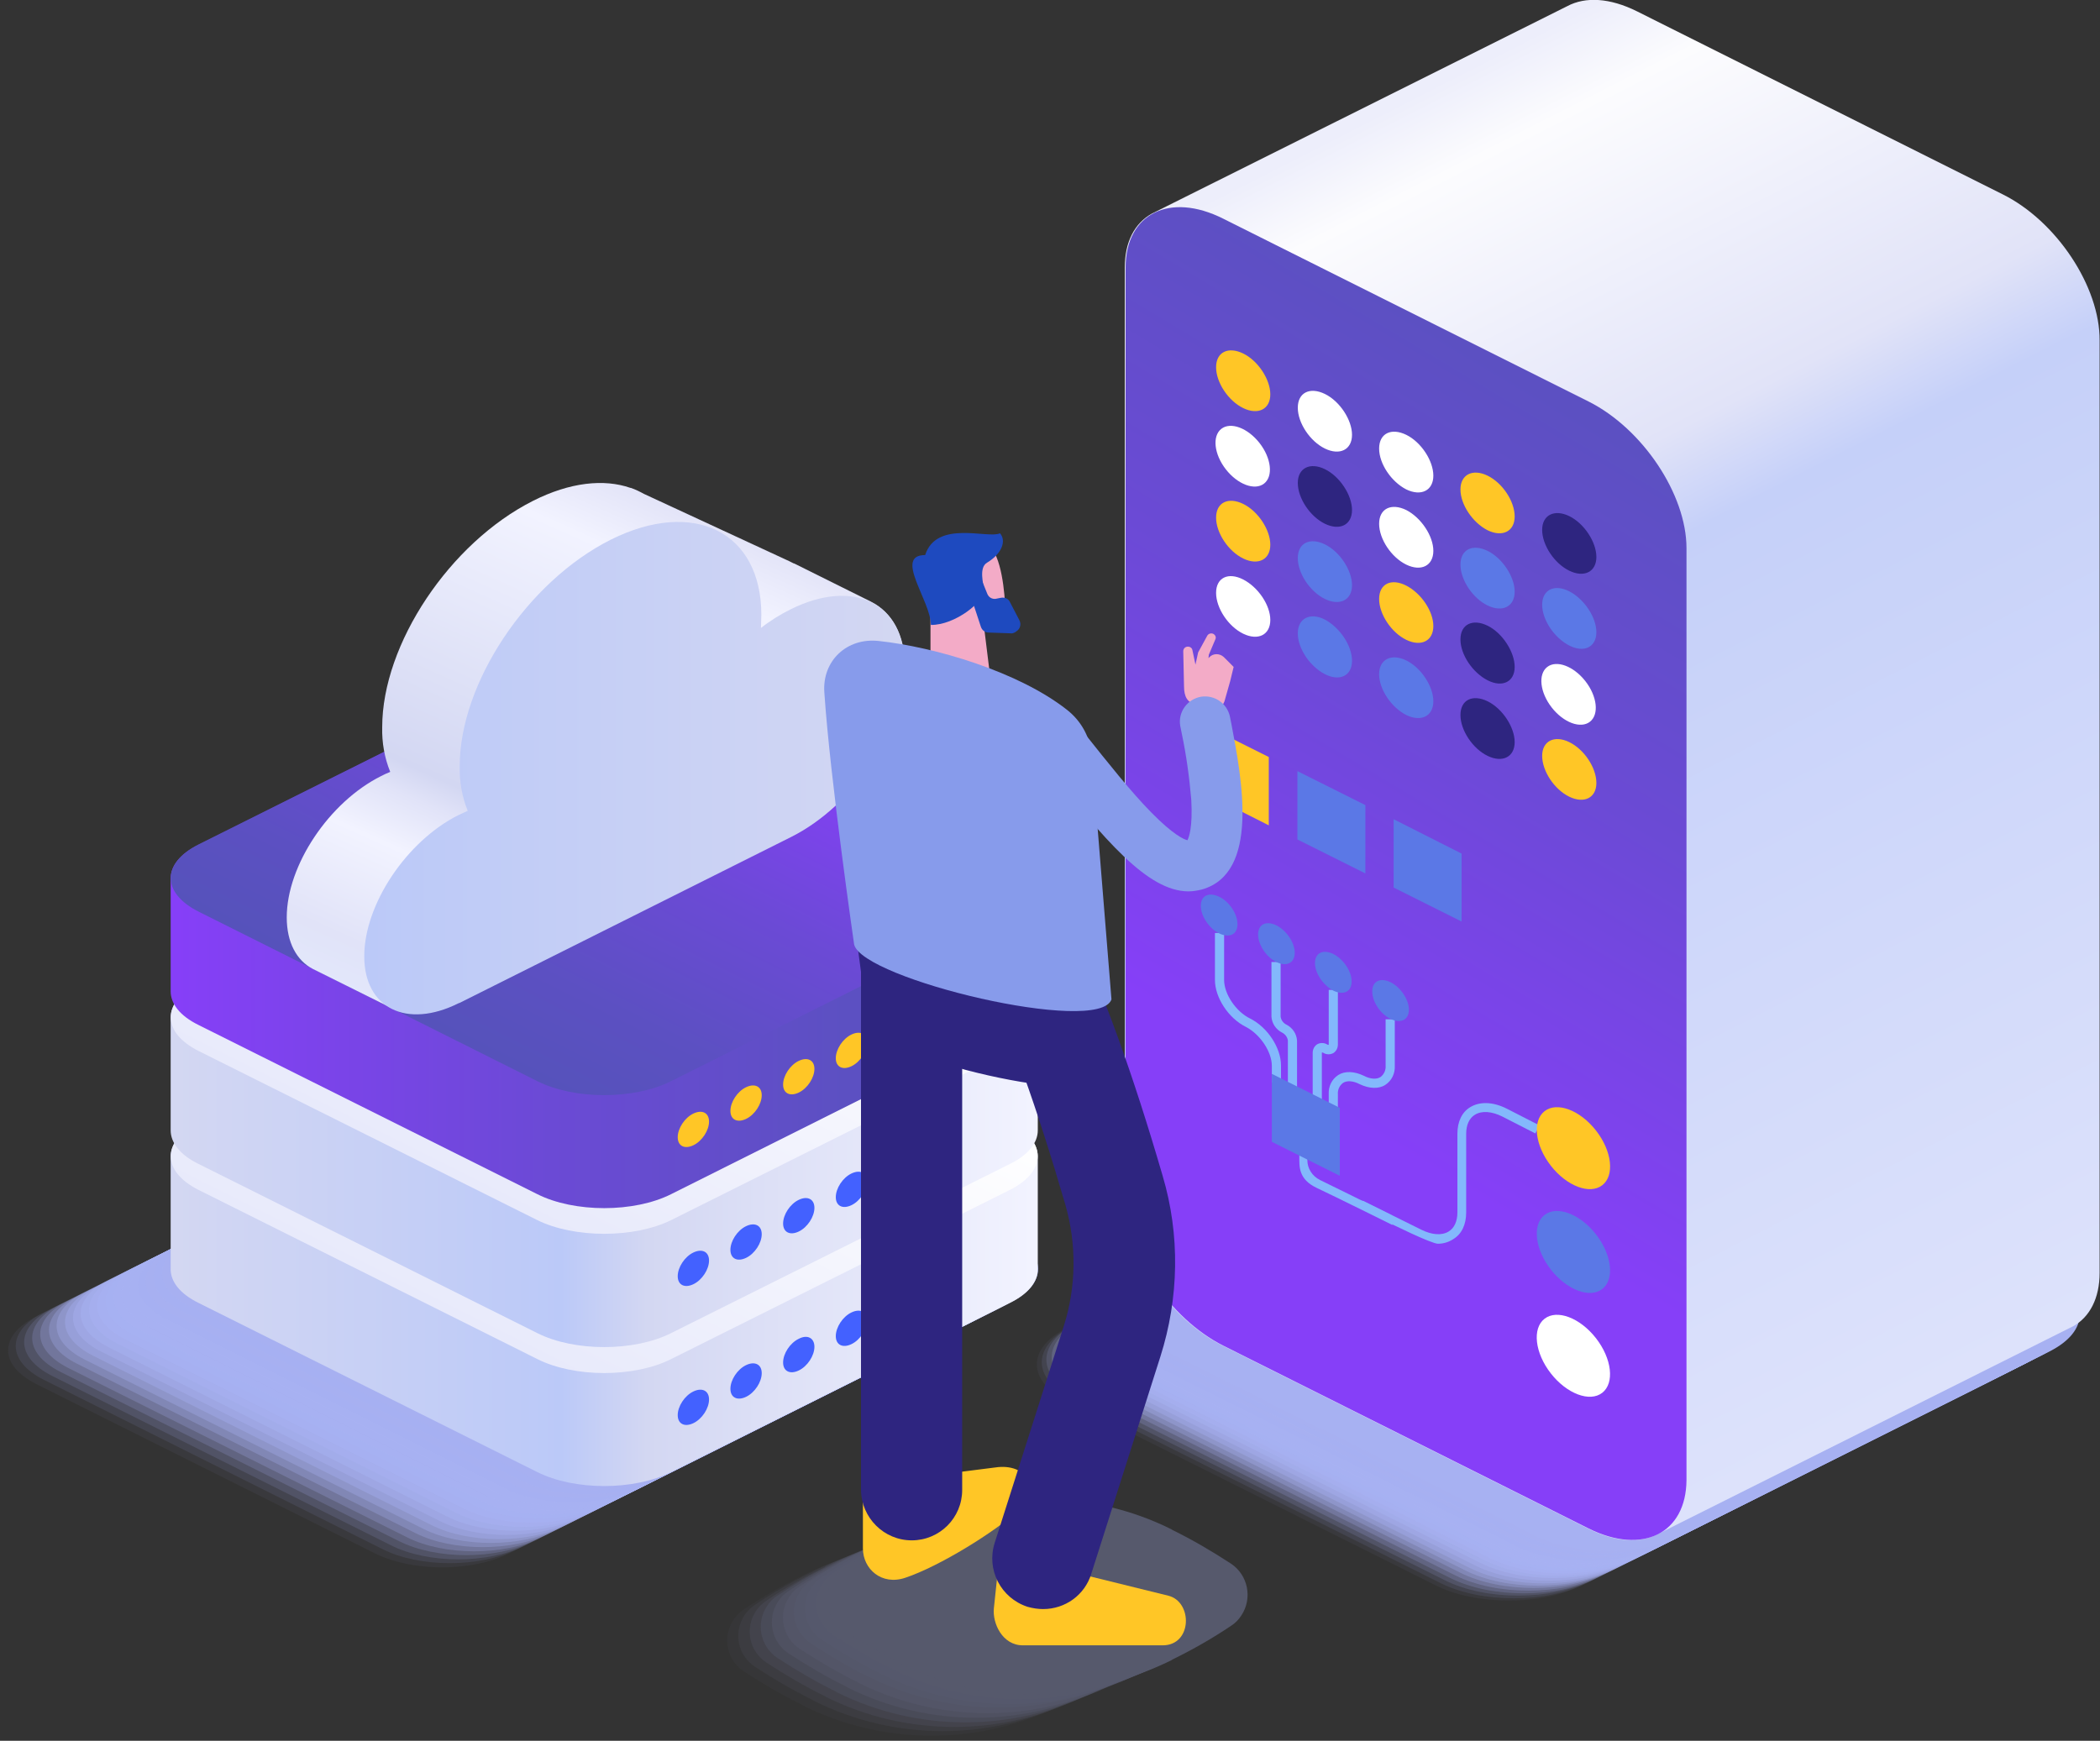<?xml version="1.0" encoding="UTF-8"?>
<svg xmlns="http://www.w3.org/2000/svg" xmlns:xlink="http://www.w3.org/1999/xlink" viewBox="0 0 550 456">
  <rect x="0" y="0" width="550" height="456" fill="#333333" stroke="none"/>
  <linearGradient id="a">
    <stop offset="0" stop-color="#d3d7f2"></stop>
    <stop offset=".45" stop-color="#bbc9f8"></stop>
    <stop offset=".55" stop-color="#d3d7f2"></stop>
    <stop offset="1" stop-color="#f2f3ff"></stop>
  </linearGradient>
  <linearGradient id="b" gradientTransform="matrix(1 0 0 -1 0 456.884)" gradientUnits="userSpaceOnUse" x1="45.914" x2="270.612" xlink:href="#a" y1="139.199" y2="139.199"></linearGradient>
  <linearGradient id="c">
    <stop offset="0" stop-color="#e8eafb"></stop>
    <stop offset="1" stop-color="#fff"></stop>
  </linearGradient>
  <linearGradient id="d" gradientTransform="matrix(1 -.5 -1 -.5 -1083.258 1948.636)" gradientUnits="userSpaceOnUse" x1="2204.42" x2="2328.24" xlink:href="#c" y1="1025.009" y2="1025.009"></linearGradient>
  <linearGradient id="e" gradientTransform="matrix(1 0 0 -1 0 456.884)" gradientUnits="userSpaceOnUse" x1="45.914" x2="270.612" xlink:href="#a" y1="175.601" y2="175.601"></linearGradient>
  <linearGradient id="f" gradientTransform="matrix(1 -.5 -1 -.5 -1083.258 1948.636)" gradientUnits="userSpaceOnUse" x1="2240.814" x2="2364.642" xlink:href="#c" y1="1061.407" y2="1061.407"></linearGradient>
  <linearGradient id="g" gradientTransform="matrix(1 0 0 -1 0 456.884)" gradientUnits="userSpaceOnUse" x1="46.159" x2="274.308" y1="211.986" y2="211.986">
    <stop offset="0" stop-color="#863ff8"></stop>
    <stop offset=".03" stop-color="#8440f5"></stop>
    <stop offset=".43" stop-color="#6b4ad5"></stop>
    <stop offset=".77" stop-color="#5c50c2"></stop>
    <stop offset="1" stop-color="#5652bb"></stop>
  </linearGradient>
  <linearGradient id="h">
    <stop offset="0" stop-color="#5652bb"></stop>
    <stop offset=".23" stop-color="#5c50c2"></stop>
    <stop offset=".57" stop-color="#6b4ad5"></stop>
    <stop offset=".97" stop-color="#8440f5"></stop>
    <stop offset="1" stop-color="#863ff8"></stop>
  </linearGradient>
  <linearGradient id="i" gradientTransform="matrix(1 -.5 -1 -.5 -1083.258 1948.636)" gradientUnits="userSpaceOnUse" x1="2277.956" x2="2402.383" xlink:href="#h" y1="1097.802" y2="1097.802"></linearGradient>
  <linearGradient id="j" gradientTransform="matrix(-1 0 0 -1 -1965.068 456.884)" gradientUnits="userSpaceOnUse" x1="-2483.421" x2="-2438.908" y1="92.264" y2="136.778">
    <stop offset="0" stop-color="#92a6f3"></stop>
    <stop offset="1" stop-color="#7f93e6"></stop>
  </linearGradient>
  <linearGradient id="k" gradientTransform="matrix(1 0 0 -1 0 456.884)" gradientUnits="userSpaceOnUse" x1="340.239" x2="505.313" y1="416.392" y2="92.417">
    <stop offset="0" stop-color="#edeefb"></stop>
    <stop offset=".06" stop-color="#fcfcfe"></stop>
    <stop offset=".3" stop-color="#e1e3f8"></stop>
    <stop offset=".37" stop-color="#c5d0f9"></stop>
    <stop offset="1" stop-color="#dde2fb"></stop>
  </linearGradient>
  <linearGradient id="l" gradientTransform="matrix(1 0 0 -1 0 456.884)" gradientUnits="userSpaceOnUse" x1="462.563" x2="335.722" xlink:href="#h" y1="385.634" y2="173.82"></linearGradient>
  <linearGradient id="m" gradientTransform="matrix(-1 0 0 -1 947.372 456.884)" gradientUnits="userSpaceOnUse" x1="759.785" x2="821.396" y1="318.976" y2="182.059">
    <stop offset="0" stop-color="#e3e4f8"></stop>
    <stop offset=".11" stop-color="#f2f3ff"></stop>
    <stop offset=".6" stop-color="#d3d7f2"></stop>
    <stop offset=".65" stop-color="#e1e3f8"></stop>
    <stop offset=".74" stop-color="#f2f3ff"></stop>
    <stop offset=".92" stop-color="#e1e3f8"></stop>
    <stop offset="1" stop-color="#e2e7fb"></stop>
  </linearGradient>
  <linearGradient id="n" gradientTransform="matrix(-1 0 0 -1 947.372 456.884)" gradientUnits="userSpaceOnUse" x1="711.21" x2="851.222" y1="255.626" y2="255.626">
    <stop offset="0" stop-color="#d3d7f2"></stop>
    <stop offset="1" stop-color="#bbc9f8"></stop>
  </linearGradient>
  <path d="m220 363.5-88.8 44.5c-9.7 4.9-25.5 4.9-35.2 0l-88.7-44.5c-9.7-4.9-9.7-12.7 0-17.6l88.7-44.3c9.7-4.9 25.5-4.9 35.2 0l88.8 44.4c9.7 4.8 9.7 12.7 0 17.5z" fill="none"></path>
  <g fill="#a7b1f2">
    <path d="m222.1 362.5-88.7 44.4c-9.7 4.9-25.5 4.9-35.2 0l-88.8-44.4c-9.7-4.9-9.7-12.7 0-17.6l88.8-44.4c9.7-4.9 25.5-4.9 35.2 0l88.8 44.4c9.7 4.9 9.7 12.7-.1 17.6z" opacity=".05"></path>
    <path d="m224.2 361.4-88.8 44.4c-9.7 4.9-25.5 4.9-35.2 0l-88.8-44.4c-9.7-4.9-9.7-12.7 0-17.6l88.8-44.4c9.7-4.9 25.5-4.9 35.2 0l88.8 44.4c9.7 4.9 9.7 12.8 0 17.6z" opacity=".1"></path>
    <path d="m226.4 360.4-88.8 44.4c-9.7 4.9-25.5 4.9-35.2 0l-88.8-44.4c-9.7-4.9-9.7-12.7 0-17.6l88.8-44.4c9.7-4.9 25.5-4.9 35.2 0l88.8 44.4c9.7 4.8 9.7 12.7 0 17.6z" opacity=".14"></path>
    <path d="m228.5 359.3-88.8 44.4c-9.7 4.9-25.5 4.9-35.2 0l-88.8-44.4c-9.7-4.9-9.7-12.7 0-17.6l88.8-44.4c9.7-4.9 25.5-4.9 35.2 0l88.8 44.4c9.7 4.9 9.7 12.7 0 17.6z" opacity=".19"></path>
    <path d="m230.6 358.3-88.8 44.4c-9.7 4.9-25.5 4.9-35.2 0l-88.8-44.4c-9.7-4.9-9.7-12.7 0-17.6l88.8-44.4c9.7-4.9 25.5-4.9 35.2 0l88.8 44.4c9.7 4.8 9.7 12.7 0 17.6z" opacity=".24"></path>
    <path d="m232.7 357.2-88.7 44.4c-9.7 4.9-25.5 4.9-35.2 0l-88.7-44.4c-9.7-4.9-9.7-12.7 0-17.6l88.7-44.4c9.7-4.9 25.5-4.9 35.2 0l88.8 44.4c9.6 4.8 9.6 12.7-.1 17.6z" opacity=".29"></path>
    <path d="m234.9 356.1-88.8 44.4c-9.7 4.9-25.5 4.9-35.2 0l-88.8-44.4c-9.7-4.9-9.7-12.7 0-17.6l88.8-44.4c9.7-4.9 25.5-4.9 35.2 0l88.8 44.4c9.7 4.9 9.7 12.8 0 17.6z" opacity=".33"></path>
    <path d="m237 355.1-88.8 44.4c-9.7 4.9-25.5 4.9-35.2 0l-88.7-44.4c-9.7-4.9-9.7-12.7 0-17.6l88.8-44.4c9.7-4.9 25.5-4.9 35.2 0l88.8 44.4c9.6 4.8 9.6 12.7-.1 17.6z" opacity=".38"></path>
    <path d="m239.1 354-88.8 44.4c-9.7 4.9-25.5 4.9-35.2 0l-88.7-44.4c-9.7-4.9-9.7-12.7 0-17.6l88.8-44.4c9.7-4.9 25.5-4.9 35.2 0l88.8 44.4c9.6 4.9 9.6 12.7-.1 17.6z" opacity=".43"></path>
    <path d="m241.2 352.9-88.8 44.4c-9.7 4.9-25.5 4.9-35.2 0l-88.8-44.4c-9.7-4.9-9.7-12.7 0-17.6l88.8-44.4c9.7-4.9 25.5-4.9 35.2 0l88.8 44.4c9.7 4.9 9.7 12.8 0 17.6z" opacity=".48"></path>
    <path d="m243.4 351.9-88.8 44.4c-9.7 4.9-25.5 4.9-35.2 0l-88.8-44.4c-9.7-4.9-9.7-12.8 0-17.6l88.8-44.4c9.7-4.9 25.5-4.9 35.2 0l88.8 44.4c9.7 4.8 9.7 12.7 0 17.6z" opacity=".52"></path>
    <path d="m245.5 350.8-88.8 44.4c-9.7 4.9-25.5 4.9-35.2 0l-88.8-44.4c-9.7-4.9-9.7-12.7 0-17.6l88.8-44.4c9.7-4.9 25.5-4.9 35.2 0l88.8 44.4c9.7 4.9 9.7 12.7 0 17.6z" opacity=".57"></path>
    <path d="m247.6 349.7-88.7 44.4c-9.7 4.9-25.5 4.9-35.2 0l-88.8-44.4c-9.7-4.9-9.7-12.7 0-17.6l88.8-44.4c9.7-4.9 25.5-4.9 35.2 0l88.8 44.4c9.6 4.9 9.6 12.8-.1 17.6z" opacity=".62"></path>
    <path d="m249.7 348.7-88.7 44.4c-9.7 4.9-25.5 4.9-35.2 0l-88.8-44.4c-9.7-4.9-9.7-12.7 0-17.6l88.8-44.4c9.7-4.9 25.5-4.9 35.2 0l88.8 44.4c9.6 4.8 9.6 12.7-.1 17.6z" opacity=".67"></path>
    <path d="m251.9 347.6-88.8 44.4c-9.7 4.9-25.5 4.9-35.2 0l-88.8-44.4c-9.7-4.9-9.7-12.7 0-17.6l88.8-44.4c9.7-4.9 25.5-4.9 35.2 0l88.8 44.4c9.7 4.9 9.7 12.8 0 17.6z" opacity=".71"></path>
    <path d="m254 346.6-88.8 44.4c-9.7 4.9-25.5 4.9-35.2 0l-88.8-44.4c-9.7-4.8-9.7-12.7 0-17.6l88.8-44.4c9.7-4.9 25.5-4.9 35.2 0l88.8 44.4c9.7 4.9 9.7 12.7 0 17.6z" opacity=".76"></path>
    <path d="m256.1 345.5-88.7 44.4c-9.7 4.9-25.5 4.9-35.2 0l-88.8-44.4c-9.7-4.9-9.7-12.7 0-17.6l88.8-44.4c9.7-4.9 25.5-4.9 35.2 0l88.8 44.4c9.6 4.9 9.6 12.7-.1 17.6z" opacity=".81"></path>
    <path d="m258.2 344.4-88.8 44.4c-9.7 4.9-25.5 4.9-35.2 0l-88.8-44.4c-9.7-4.9-9.7-12.7 0-17.6l88.7-44.4c9.7-4.9 25.5-4.9 35.2 0l88.8 44.4c9.8 4.9 9.8 12.8.1 17.6z" opacity=".86"></path>
    <path d="m260.3 343.4-88.8 44.4c-9.7 4.9-25.5 4.9-35.2 0l-88.8-44.4c-9.7-4.9-9.7-12.7 0-17.6l88.8-44.4c9.7-4.9 25.5-4.9 35.2 0l88.8 44.4c9.8 4.8 9.8 12.7 0 17.6z" opacity=".9"></path>
    <path d="m262.5 342.3-88.8 44.4c-9.7 4.9-25.5 4.9-35.2 0l-88.8-44.4c-9.7-4.9-9.7-12.7 0-17.6l88.8-44.4c9.7-4.9 25.5-4.9 35.2 0l88.8 44.4c9.7 4.9 9.7 12.7 0 17.6z" opacity=".95"></path>
    <path d="m264.6 341.2-88.8 44.4c-9.7 4.9-25.5 4.9-35.2 0l-88.8-44.4c-9.7-4.9-9.7-12.7 0-17.6l88.8-44.4c9.7-4.9 25.5-4.9 35.2 0l88.8 44.4c9.7 4.9 9.7 12.8 0 17.6z"></path>
  </g>
  <path d="m264.5 294.1-88.7-44.3c-9.7-4.9-25.4-4.9-35.1 0l-88.7 44.3c-4.9 2.4-7.3 5.6-7.3 8.8v29.6c0 3.2 2.4 6.4 7.3 8.8l88.7 44.3c9.7 4.9 25.4 4.9 35.1 0l88.7-44.3c4.9-2.4 7.3-5.6 7.3-8.8v-29.6c0-3.2-2.4-6.4-7.3-8.8z" fill="url(#b)"></path>
  <path d="m264.5 311.7-88.7 44.3c-9.7 4.9-25.4 4.9-35.1 0l-88.7-44.3c-9.7-4.9-9.7-12.7 0-17.6l88.7-44.3c9.7-4.9 25.4-4.9 35.1 0l88.7 44.3c9.7 4.8 9.7 12.7 0 17.6z" fill="url(#d)"></path>
  <path d="m181.6 364.5c-2.3 1.1-4.1 3.9-4.1 6.2s1.8 3.2 4.1 2.1 4.1-3.9 4.1-6.2-1.8-3.2-4.1-2.1zm13.8-6.9c-2.3 1.1-4.1 3.9-4.1 6.2s1.8 3.2 4.1 2.1 4.1-3.9 4.1-6.2-1.8-3.2-4.1-2.1zm13.8-6.9c-2.3 1.1-4.1 3.9-4.1 6.2s1.8 3.2 4.1 2.1 4.1-3.9 4.1-6.2-1.8-3.3-4.1-2.1zm13.8-6.9c-2.3 1.1-4.1 3.9-4.1 6.2s1.8 3.2 4.1 2.1 4.1-3.9 4.1-6.2-1.8-3.2-4.1-2.1z" fill="#4361ff"></path>
  <path d="m264.5 257.7-88.7-44.3c-9.7-4.9-25.4-4.9-35.1 0l-88.7 44.3c-4.9 2.4-7.3 5.6-7.3 8.8v29.6c0 3.2 2.4 6.4 7.3 8.8l88.7 44.3c9.7 4.9 25.4 4.9 35.1 0l88.7-44.3c4.9-2.4 7.3-5.6 7.3-8.8v-29.6c0-3.2-2.4-6.4-7.3-8.8z" fill="url(#e)"></path>
  <path d="m264.5 275.3-88.7 44.3c-9.7 4.8-25.4 4.8-35.1 0l-88.7-44.3c-9.7-4.9-9.7-12.7 0-17.6l88.7-44.3c9.7-4.9 25.4-4.9 35.1 0l88.7 44.3c9.7 4.8 9.7 12.7 0 17.6z" fill="url(#f)"></path>
  <path d="m181.6 328.1c-2.3 1.1-4.1 3.9-4.1 6.2s1.8 3.2 4.1 2.1 4.1-3.9 4.1-6.2-1.8-3.2-4.1-2.1zm13.8-6.9c-2.3 1.1-4.1 3.9-4.1 6.2s1.8 3.2 4.1 2.1 4.1-3.9 4.1-6.2-1.8-3.2-4.1-2.1zm13.8-6.9c-2.3 1.1-4.1 3.9-4.1 6.2s1.8 3.2 4.1 2.1 4.1-3.9 4.1-6.2-1.8-3.2-4.1-2.1zm13.8-6.9c-2.3 1.1-4.1 3.9-4.1 6.2s1.8 3.2 4.1 2.1 4.1-3.9 4.1-6.2-1.8-3.2-4.1-2.1z" fill="#4361ff"></path>
  <path d="m264.5 221.3-88.7-44.3c-9.7-4.9-25.4-4.9-35.1 0l-88.7 44.3c-4.9 2.4-7.3 5.6-7.3 8.8v29.6c0 3.2 2.4 6.4 7.3 8.8l88.7 44.3c9.7 4.9 25.4 4.9 35.1 0l88.7-44.4c4.9-2.4 7.3-5.6 7.3-8.8v-29.6c0-3.1-2.4-6.3-7.3-8.7z" fill="url(#g)"></path>
  <path d="m264.5 238.8-88.7 44.4c-9.7 4.9-25.4 4.9-35.1 0l-88.7-44.4c-9.7-4.9-9.7-12.7 0-17.6l88.7-44.3c9.7-4.9 25.4-4.9 35.1 0l88.7 44.3c9.7 4.9 9.7 12.8 0 17.6z" fill="url(#i)"></path>
  <path d="m181.6 291.7c-2.3 1.1-4.1 3.9-4.1 6.2s1.8 3.2 4.1 2.1 4.1-3.9 4.1-6.2-1.8-3.2-4.1-2.1zm13.8-6.9c-2.3 1.1-4.1 3.9-4.1 6.2s1.8 3.2 4.1 2.1 4.1-3.9 4.1-6.2-1.8-3.2-4.1-2.1zm13.8-6.9c-2.3 1.1-4.1 3.9-4.1 6.2s1.8 3.2 4.1 2.1 4.1-3.9 4.1-6.2-1.8-3.2-4.1-2.1zm13.8-6.9c-2.3 1.1-4.1 3.9-4.1 6.2s1.8 3.2 4.1 2.1 4.1-3.9 4.1-6.2-1.8-3.2-4.1-2.1z" fill="#ffc626"></path>
  <path d="m510.9 317.4v35.2c0 2.3 1.9 3.3 4.2 2.1s4.2-4 4.2-6.3v-35.2c0-2.3-1.9-3.3-4.2-2.1-2.3 1.1-4.2 4-4.2 6.3zm-12.7 6.3v35.2c0 2.3 1.9 3.3 4.2 2.1s4.2-4 4.2-6.3v-35.1c0-2.3-1.9-3.3-4.2-2.1-2.3 1.1-4.2 3.9-4.2 6.2zm25.4-12.6v35.1c0 2.3 1.9 3.3 4.2 2.1s4.2-4 4.2-6.3v-35.1c0-2.3-1.9-3.3-4.2-2.1-2.3 1.1-4.2 3.9-4.2 6.3zm-38.1 19v35.2c0 2.3 1.9 3.3 4.2 2.1s4.2-4 4.2-6.3v-35.2c0-2.3-1.9-3.3-4.2-2.1s-4.2 4-4.2 6.3zm-12.6 6.3v35.2c0 2.3 1.9 3.3 4.2 2.1s4.2-4 4.2-6.3v-35.2c0-2.3-1.9-3.3-4.2-2.1-2.4 1.2-4.3 4-4.2 6.3zm-12.7 6.4v35.2c0 2.3 1.9 3.3 4.2 2.1s4.2-4 4.2-6.3v-35.1c0-2.3-1.9-3.3-4.2-2.1-2.3 1-4.2 3.8-4.2 6.2zm-12.7 6.3v35.1c0 2.3 1.9 3.3 4.2 2.1s4.2-4 4.2-6.3v-35.2c0-2.3-1.9-3.3-4.2-2.1-2.4 1.2-4.2 4.1-4.2 6.4zm88.8-44.4v35.2c0 2.3 1.9 3.3 4.2 2.1s4.2-4 4.2-6.3v-35.1c0-2.3-1.9-3.3-4.2-2.1-2.3 1-4.2 3.9-4.2 6.2z" fill="url(#j)"></path>
  <path d="m509.5 367.7-96.5 48.3c-10.6 5.3-27.7 5.3-38.3 0l-96.5-48.3c-10.6-5.3-10.6-13.9 0-19.2l96.5-48.3c10.6-5.3 27.7-5.3 38.3 0l96.5 48.3c10.5 5.3 10.5 13.9 0 19.2z" fill="none"></path>
  <path d="m510.8 367-96.5 48.3c-10.6 5.3-27.7 5.3-38.3 0l-96.5-48.3c-10.6-5.3-10.6-13.9 0-19.2l96.5-48.3c10.6-5.3 27.7-5.3 38.3 0l96.5 48.3c10.5 5.4 10.5 14 0 19.2z" fill="#a7b1f2" opacity=".05"></path>
  <path d="m512.1 366.4-96.5 48.3c-10.6 5.3-27.7 5.3-38.3 0l-96.5-48.3c-10.6-5.3-10.6-13.8 0-19.1l96.5-48.2c10.6-5.3 27.7-5.3 38.3 0l96.5 48.3c10.5 5.1 10.5 13.7 0 19z" fill="#a7b1f2" opacity=".1"></path>
  <path d="m513.4 365.7-96.6 48.3c-10.6 5.3-27.7 5.3-38.3 0l-96.5-48.3c-10.6-5.3-10.6-13.8 0-19.1l96.5-48.3c10.6-5.3 27.7-5.3 38.3 0l96.5 48.3c10.6 5.3 10.6 13.8.1 19.1z" fill="#a7b1f2" opacity=".14"></path>
  <path d="m514.7 365.1-96.5 48.3c-10.6 5.3-27.7 5.3-38.3 0l-96.5-48.3c-10.6-5.3-10.6-13.9 0-19.1l96.5-48.3c10.6-5.3 27.7-5.3 38.3 0l96.5 48.3c10.5 5.2 10.5 13.8 0 19.1z" fill="#a7b1f2" opacity=".19"></path>
  <path d="m516 364.4-96.5 48.3c-10.6 5.3-27.7 5.3-38.3 0l-96.5-48.3c-10.6-5.3-10.6-13.8 0-19.1l96.5-48.3c10.6-5.3 27.7-5.3 38.3 0l96.5 48.3c10.5 5.3 10.5 13.8 0 19.1z" fill="#a7b1f2" opacity=".24"></path>
  <path d="m517.3 363.8-96.5 48.2c-10.6 5.3-27.7 5.3-38.3 0l-96.5-48.2c-10.6-5.3-10.6-13.8 0-19.1l96.5-48.3c10.6-5.3 27.7-5.3 38.3 0l96.5 48.3c10.5 5.2 10.5 13.8 0 19.1z" fill="#a7b1f2" opacity=".29"></path>
  <path d="m518.6 363.1-96.5 48.3c-10.6 5.3-27.7 5.3-38.3 0l-96.5-48.3c-10.6-5.3-10.6-13.9 0-19.1l96.5-48.3c10.6-5.3 27.7-5.3 38.3 0l96.5 48.3c10.5 5.3 10.5 13.8 0 19.1z" fill="#a7b1f2" opacity=".33"></path>
  <path d="m519.9 362.5-96.5 48.3c-10.6 5.3-27.7 5.3-38.3 0l-96.5-48.3c-10.6-5.3-10.6-13.8 0-19.1l96.5-48.3c10.6-5.3 27.7-5.3 38.3 0l96.5 48.3c10.5 5.2 10.5 13.8 0 19.1z" fill="#a7b1f2" opacity=".38"></path>
  <path d="m521.2 361.8-96.5 48.3c-10.6 5.3-27.7 5.3-38.3 0l-96.5-48.3c-10.6-5.3-10.6-13.8 0-19.1l96.5-48.3c10.6-5.3 27.7-5.3 38.3 0l96.5 48.3c10.5 5.3 10.5 13.8 0 19.1z" fill="#a7b1f2" opacity=".43"></path>
  <path d="m522.5 361.2-96.5 48.2c-10.6 5.3-27.7 5.3-38.3 0l-96.5-48.3c-10.6-5.3-10.6-13.9 0-19.1l96.5-48.3c10.6-5.3 27.7-5.3 38.3 0l96.5 48.3c10.5 5.3 10.5 13.9 0 19.2z" fill="#a7b1f2" opacity=".48"></path>
  <path d="m523.8 360.5-96.5 48.3c-10.6 5.3-27.7 5.3-38.3 0l-96.5-48.3c-10.6-5.3-10.6-13.8 0-19.1l96.5-48.3c10.6-5.3 27.7-5.3 38.3 0l96.5 48.3c10.6 5.3 10.6 13.8 0 19.1z" fill="#a7b1f2" opacity=".52"></path>
  <path d="m525.1 359.9-96.5 48.3c-10.6 5.3-27.7 5.3-38.3 0l-96.5-48.3c-10.6-5.3-10.6-13.8 0-19.1l96.5-48.3c10.6-5.3 27.7-5.3 38.3 0l96.5 48.3c10.5 5.2 10.5 13.8 0 19.1z" fill="#a7b1f2" opacity=".57"></path>
  <path d="m526.4 359.2-96.5 48.3c-10.6 5.3-27.7 5.3-38.3 0l-96.5-48.3c-10.6-5.3-10.6-13.9 0-19.1l96.5-48.3c10.6-5.3 27.7-5.3 38.3 0l96.5 48.3c10.6 5.3 10.6 13.8 0 19.1z" fill="#a7b1f2" opacity=".62"></path>
  <path d="m527.7 358.6-96.5 48.3c-10.6 5.3-27.7 5.3-38.3 0l-96.5-48.3c-10.6-5.3-10.6-13.8 0-19.1l96.5-48.3c10.6-5.3 27.7-5.3 38.3 0l96.5 48.3c10.5 5.2 10.5 13.8 0 19.1z" fill="#a7b1f2" opacity=".67"></path>
  <path d="m529 357.9-96.5 48.3c-10.6 5.2-27.7 5.2-38.3 0l-96.5-48.3c-10.6-5.3-10.6-13.8 0-19.1l96.5-48.3c10.6-5.3 27.7-5.3 38.3 0l96.5 48.3c10.6 5.3 10.6 13.8 0 19.1z" fill="#a7b1f2" opacity=".71"></path>
  <path d="m530.3 357.3-96.5 48.3c-10.6 5.3-27.7 5.3-38.3 0l-96.5-48.3c-10.6-5.3-10.6-13.9 0-19.1l96.5-48.3c10.6-5.3 27.7-5.3 38.3 0l96.5 48.3c10.5 5.2 10.5 13.8 0 19.1z" fill="#a7b1f2" opacity=".76"></path>
  <path d="m531.6 356.6-96.5 48.3c-10.6 5.3-27.7 5.3-38.3 0l-96.5-48.3c-10.6-5.3-10.6-13.9 0-19.1l96.5-48.3c10.6-5.3 27.7-5.3 38.3 0l96.5 48.3c10.5 5.3 10.5 13.8 0 19.1z" fill="#a7b1f2" opacity=".81"></path>
  <path d="m532.9 355.9-96.5 48.3c-10.6 5.3-27.7 5.3-38.3 0l-96.5-48.3c-10.6-5.3-10.6-13.8 0-19.1l96.5-48.3c10.6-5.3 27.7-5.3 38.3 0l96.5 48.3c10.5 5.3 10.5 13.9 0 19.1z" fill="#a7b1f2" opacity=".86"></path>
  <path d="m534.2 355.3-96.5 48.3c-10.5 5.2-27.7 5.2-38.3 0l-96.5-48.3c-10.6-5.3-10.6-13.9 0-19.2l96.5-48.3c10.6-5.3 27.7-5.3 38.3 0l96.5 48.3c10.5 5.4 10.5 13.9 0 19.2z" fill="#a7b1f2" opacity=".9"></path>
  <path d="m535.5 354.6-96.5 48.3c-10.6 5.3-27.7 5.3-38.3 0l-96.5-48.3c-10.6-5.3-10.6-13.9 0-19.2l96.5-48.2c10.6-5.3 27.7-5.3 38.3 0l96.5 48.3c10.6 5.3 10.6 13.9 0 19.1z" fill="#a7b1f2" opacity=".95"></path>
  <path d="m536.8 354-96.5 48.3c-10.6 5.3-27.7 5.3-38.3 0l-96.5-48.3c-10.6-5.3-10.6-13.8 0-19.1l96.5-48.3c10.6-5.3 27.7-5.3 38.3 0l96.5 48.3c10.5 5.3 10.5 13.8 0 19.1z" fill="#a7b1f2"></path>
  <path d="m524.5 50.9-95.7-47.9c-7.2-3.6-13.6-3.9-18.3-1.4l-107.7 53.8c-.4.2-.8.4-1.2.6-4.4 2.5-7 7.3-7 14v244.1c0 14.1 11.5 31.3 25.6 38.4l95.7 47.9c7.1 3.6 13.6 3.9 18.2 1.5l107.7-53.9c.4-.2.8-.4 1.2-.6 4.3-2.4 6.9-7.3 6.9-14v-244.2c.1-14.1-11.3-31.3-25.4-38.3z" fill="url(#k)"></path>
  <path d="m416.1 400.4-95.7-47.9c-14.1-7.1-25.6-24.3-25.6-38.4v-244c0-14.1 11.5-19.9 25.6-12.8l95.7 47.9c14.1 7.1 25.6 24.3 25.6 38.4v244.1c-.1 14-11.5 19.7-25.6 12.7z" fill="url(#l)"></path>
  <path d="m332.7 103.3c0 3.9-3.2 5.5-7.1 3.6s-7.1-6.7-7.1-10.7 3.2-5.5 7.1-3.6 7.1 6.8 7.1 10.7z" fill="#ffc626"></path>
  <path d="m354.1 113.9c0 3.9-3.2 5.5-7.1 3.6s-7.1-6.7-7.1-10.7 3.2-5.5 7.1-3.6 7.1 6.8 7.1 10.7z" fill="#fff"></path>
  <path d="m375.4 124.6c0 3.9-3.2 5.5-7.1 3.6-3.9-2-7.1-6.7-7.1-10.7s3.2-5.5 7.1-3.6 7.1 6.8 7.1 10.7z" fill="#fff"></path>
  <path d="m396.7 135.3c0 3.9-3.2 5.5-7.1 3.6-3.9-2-7.1-6.7-7.1-10.7 0-3.9 3.2-5.5 7.1-3.6s7.1 6.7 7.1 10.7z" fill="#ffc626"></path>
  <path d="m418.1 145.9c0 3.9-3.2 5.5-7.1 3.6s-7.1-6.7-7.1-10.7c0-3.9 3.2-5.5 7.1-3.6s7.1 6.8 7.1 10.7z" fill="#2e2580"></path>
  <ellipse cx="325.6" cy="119.4" fill="#fff" rx="5.6" ry="9.1" transform="matrix(.788 -.615 .615 .788 -4.532 225.662)"></ellipse>
  <path d="m354.1 133.6c0 3.9-3.2 5.5-7.1 3.6s-7.1-6.7-7.1-10.7c0-3.9 3.2-5.5 7.1-3.6s7.1 6.8 7.1 10.7z" fill="#2e2580"></path>
  <path d="m375.4 144.3c0 3.9-3.2 5.5-7.1 3.6s-7.1-6.7-7.1-10.7 3.2-5.5 7.1-3.6c3.9 2 7.1 6.8 7.1 10.7z" fill="#fff"></path>
  <path d="m396.7 155c0 3.9-3.2 5.5-7.1 3.6s-7.1-6.7-7.1-10.7 3.2-5.5 7.1-3.6 7.1 6.8 7.1 10.7z" fill="#5b78e6"></path>
  <path d="m418.1 165.6c0 3.9-3.2 5.5-7.1 3.5s-7.1-6.7-7.1-10.7c0-3.9 3.2-5.5 7.1-3.5s7.1 6.8 7.1 10.7z" fill="#5b78e6"></path>
  <path d="m332.7 142.7c0 3.9-3.2 5.5-7.1 3.6s-7.1-6.7-7.1-10.7 3.2-5.5 7.1-3.6 7.1 6.8 7.1 10.7z" fill="#ffc626"></path>
  <path d="m354.1 153.3c0 3.9-3.2 5.5-7.1 3.6s-7.1-6.7-7.1-10.7 3.2-5.5 7.1-3.6 7.1 6.8 7.1 10.7z" fill="#5b78e6"></path>
  <path d="m375.4 164c0 3.9-3.2 5.5-7.1 3.6s-7.1-6.7-7.1-10.7 3.2-5.5 7.1-3.5 7.1 6.7 7.1 10.6z" fill="#ffc626"></path>
  <path d="m396.7 174.7c0 3.9-3.2 5.5-7.1 3.5s-7.1-6.7-7.1-10.7 3.2-5.5 7.1-3.6 7.1 6.9 7.1 10.8z" fill="#2e2580"></path>
  <ellipse cx="411" cy="181.8" fill="#fff" rx="5.6" ry="9.1" transform="matrix(.788 -.615 .615 .788 -24.858 291.397)"></ellipse>
  <path d="m332.7 162.4c0 3.9-3.2 5.5-7.1 3.6s-7.1-6.7-7.1-10.7 3.2-5.5 7.1-3.5 7.1 6.7 7.1 10.6z" fill="#fff"></path>
  <path d="m354.1 173.1c0 3.9-3.2 5.5-7.1 3.5s-7.1-6.7-7.1-10.7c0-3.9 3.2-5.6 7.1-3.6 3.9 2.1 7.1 6.8 7.1 10.8z" fill="#5b78e6"></path>
  <path d="m375.4 183.7c0 3.9-3.2 5.5-7.1 3.6-3.9-2-7.1-6.7-7.1-10.7 0-3.9 3.2-5.5 7.1-3.6s7.1 6.8 7.1 10.7z" fill="#5b78e6"></path>
  <path d="m396.7 194.4c0 3.9-3.2 5.5-7.1 3.6s-7.1-6.7-7.1-10.7 3.2-5.5 7.1-3.6 7.1 6.8 7.1 10.7z" fill="#2e2580"></path>
  <path d="m418.1 205.1c0 3.9-3.2 5.5-7.1 3.6s-7.1-6.7-7.1-10.7c0-3.9 3.2-5.5 7.1-3.6s7.1 6.7 7.1 10.7z" fill="#ffc626"></path>
  <path d="m376.6 325.8c-1.7 0-12.5-5.3-14.4-6.3l-11.3-5.6 6.2.7 15.1 7.5c2.8 1.4 5.4 1.6 7.2.5 1.5-.9 2.3-2.7 2.3-5v-20.6c0-3.2 1.2-5.7 3.4-7 2.5-1.5 5.9-1.4 9.5.4l8.6 4.4-1.1 2.1-8.6-4.4c-2.8-1.4-5.4-1.6-7.2-.5-1.5.9-2.3 2.7-2.3 5v20.6c0 3.2-1.2 5.7-3.4 7-1.2.8-2.6 1.2-4 1.2z" fill="#83b8fc"></path>
  <path d="m364.2 318.2-5.3-2.6s-10.9-5.4-13.2-6.5c-2-1-3.3-3-3.3-5.2 0-2.5-2.1-3.6-2.1-1s-.3 6 4.6 8.3 19.8 9.7 19.8 9.7" fill="#83b8fc"></path>
  <path d="m350.4 291.1h-2.4v-4.5c-.1-2 .8-3.9 2.5-5s4.2-1 6.7.2c1.7.9 3.4 1 4.4.3.9-.7 1.4-1.8 1.3-3v-12.1h2.4v12.2c.1 2-.8 3.9-2.5 5s-4.2 1-6.7-.2c-1.7-.9-3.4-1-4.4-.3-.9.7-1.4 1.8-1.3 3z" fill="#83b8fc"></path>
  <path d="m346.2 289h-2.4v-13.2c0-.9.4-1.7 1.1-2.2.8-.5 1.9-.5 2.7 0 .1.1.3.1.4.1v-14.4h2.4v14.3c0 .9-.4 1.7-1.1 2.2-.8.5-1.9.5-2.7 0-.1-.1-.3-.1-.4-.1v.1z" fill="#83b8fc"></path>
  <path d="m335.5 283.6h-2.4v-4.4c0-3.7-3.1-8.3-6.8-10.2-4.6-2.3-8.1-7.7-8.1-12.3v-12.3h2.4v12.3c0 3.7 3.1 8.3 6.8 10.1 4.6 2.3 8.1 7.7 8.1 12.3z" fill="#83b8fc"></path>
  <path d="m339.7 285.8h-2.4v-13.2c-.1-.9-.7-1.7-1.5-2.1-1.6-.8-2.7-2.4-2.8-4.2v-14.3h2.4v14.3c.1.9.7 1.7 1.5 2.1 1.6.8 2.7 2.4 2.8 4.2z" fill="#83b8fc"></path>
  <ellipse cx="412.3" cy="300.7" fill="#ffc626" rx="7.5" ry="12.3" transform="matrix(.788 -.615 .615 .788 -97.728 317.38)"></ellipse>
  <ellipse cx="412.3" cy="355.1" fill="#fff" rx="7.5" ry="12.3" transform="matrix(.788 -.615 .615 .788 -131.201 328.896)"></ellipse>
  <ellipse cx="412.3" cy="327.9" fill="#5b78e6" rx="7.5" ry="12.3" transform="matrix(.788 -.615 .615 .788 -114.463 323.136)"></ellipse>
  <path d="m314.5 207.2 17.8 9v-17.9l-17.8-8.9z" fill="#ffc626"></path>
  <path d="m339.8 219.9 17.8 8.9v-17.9l-17.8-8.9z" fill="#5b78e6"></path>
  <path d="m333.1 299.1 17.8 8.9v-17.8l-17.8-8.9z" fill="#5b78e6"></path>
  <path d="m365 214.6v17.9l17.8 8.9v-17.8z" fill="#5b78e6"></path>
  <path d="m364.2 266.9c2.6 1.3 4.8.3 4.8-2.4s-2.2-5.9-4.8-7.2c-2.7-1.3-4.8-.3-4.8 2.4s2.1 5.9 4.8 7.2zm-15-7.4c2.7 1.3 4.8.3 4.8-2.4s-2.2-5.9-4.8-7.2c-2.7-1.3-4.8-.3-4.8 2.4s2.2 5.8 4.8 7.2zm-14.9-7.5c2.6 1.3 4.8.3 4.8-2.4s-2.2-5.9-4.8-7.2c-2.7-1.3-4.8-.3-4.8 2.4 0 2.6 2.1 5.9 4.8 7.2zm-15-17.1c-2.7-1.3-4.8-.3-4.8 2.4s2.2 5.9 4.8 7.2c2.7 1.3 4.8.3 4.8-2.4s-2.1-5.9-4.8-7.2z" fill="#5b78e6"></path>
  <path d="m75.1 240.3c0-13.6 11.1-30.2 24.7-37 .8-.4 1.6-.8 2.4-1.1-1.5-3.7-2.2-7.7-2.1-11.7 0-21.8 17.7-48.3 39.5-59.3 9.7-4.9 18.6-5.8 25.5-3.4h.1c1.2.4 2.4 1 3.5 1.6l38 17.6c.4.2.8.4 1.2.6h.1l.2.1 19.9 9.9c5.4 2.7 8.8 8.5 8.8 16.8 0 16.5-13.4 36.6-29.9 44.8l-86.6 43.3-.3.1c-6.7 3.4-12.8 3.7-17.2 1.6h-.1l-.2-.1-20.7-10.3c-4.2-2.2-6.8-6.9-6.8-13.5z" fill="url(#m)"></path>
  <path d="m120.4 262.7-.3.1c-13.6 6.8-24.7 1.3-24.7-12.3s11.1-30.2 24.7-37c.8-.4 1.6-.7 2.4-1.1-1.5-3.7-2.2-7.7-2.1-11.7 0-21.8 17.7-48.3 39.5-59.3 21.8-10.9 39.5-2.1 39.5 19.7 0 1.1-.1 2.2-.1 3.4 2.4-1.9 5-3.5 7.8-4.9 16.5-8.2 29.9-1.6 29.9 14.9s-13.4 36.6-29.9 44.8z" fill="url(#n)"></path>
  <g opacity=".3">
    <path d="m207.5 413.8c21.2-10.5 46.1-10.5 67.2 0l.3.1c5.3 2.6 10.4 5.6 15.3 8.8 4.5 3 5.7 9.1 2.7 13.6-.7 1.1-1.6 2-2.7 2.7-4.9 3.3-10 6.2-15.3 8.8l-.3.2c-21.2 10.5-46.1 10.5-67.2 0l-.3-.2c-5.3-2.6-10.4-5.6-15.3-8.8-4.5-3-5.7-9.1-2.7-13.6.7-1.1 1.6-2 2.7-2.7 4.9-3.3 10-6.2 15.3-8.8z" fill="none"></path>
    <g fill="#a7b1f2">
      <path d="m210.4 412.6c21.2-10.5 46.1-10.5 67.2 0l.3.2c5.3 2.6 10.4 5.6 15.3 8.8 4.5 3 5.7 9 2.7 13.5-.7 1.1-1.7 2-2.7 2.7-4.9 3.3-10 6.2-15.3 8.8l-.3.2c-21.2 10.5-46.1 10.5-67.2 0l-.3-.2c-5.3-2.6-10.4-5.6-15.3-8.8-4.5-3-5.7-9-2.7-13.5.7-1.1 1.7-2 2.7-2.7 4.9-3.3 10-6.2 15.3-8.8z" opacity=".09"></path>
      <path d="m213.3 411.4c21.2-10.5 46-10.5 67.2 0l.3.2c5.3 2.6 10.4 5.6 15.3 8.8 4.5 3 5.7 9 2.7 13.5-.7 1.1-1.7 2-2.7 2.7-4.9 3.3-10 6.2-15.3 8.8l-.3.2c-21.2 10.5-46.1 10.5-67.2 0l-.3-.2c-5.3-2.6-10.4-5.6-15.3-8.8-4.5-3-5.7-9-2.7-13.5.7-1.1 1.7-2 2.7-2.7 4.9-3.3 10-6.2 15.3-8.8z" opacity=".18"></path>
      <path d="m216.3 410.2c21.2-10.5 46.1-10.5 67.2 0l.3.2c5.3 2.6 10.4 5.6 15.3 8.8 4.5 3 5.7 9.1 2.7 13.6-.7 1.1-1.6 2-2.7 2.7-4.9 3.3-10 6.2-15.3 8.8l-.3.2c-21.2 10.5-46.1 10.5-67.2 0l-.3-.2c-5.3-2.6-10.4-5.6-15.3-8.8-4.5-3-5.7-9-2.7-13.5.7-1.1 1.7-2 2.7-2.7 4.9-3.3 10-6.2 15.3-8.8z" opacity=".27"></path>
      <path d="m219.2 409c21.2-10.5 46.1-10.5 67.2 0l.3.2c5.3 2.6 10.4 5.6 15.3 8.8 4.5 3 5.7 9.1 2.7 13.6-.7 1.1-1.6 2-2.7 2.7-4.9 3.3-10 6.2-15.3 8.8l-.3.2c-21.2 10.5-46.1 10.5-67.2 0l-.3-.2c-5.3-2.6-10.4-5.6-15.3-8.8-4.5-3-5.7-9.1-2.7-13.6.7-1.1 1.6-2 2.7-2.7 4.9-3.3 10-6.2 15.3-8.8z" opacity=".36"></path>
      <path d="m222.1 407.8c21.2-10.5 46.1-10.5 67.2 0l.3.2c5.3 2.6 10.4 5.6 15.3 8.8 4.5 3 5.7 9.1 2.7 13.6-.7 1.1-1.6 2-2.7 2.7-4.9 3.3-10 6.2-15.3 8.8l-.3.2c-21.2 10.5-46.1 10.5-67.2 0l-.3-.2c-5.3-2.6-10.4-5.6-15.3-8.8-4.5-3-5.7-9.1-2.7-13.6.7-1.1 1.6-2 2.7-2.7 4.9-3.3 10-6.2 15.3-8.8z" opacity=".45"></path>
      <path d="m225 406.6c21.2-10.5 46.1-10.5 67.2 0l.3.2c5.3 2.6 10.4 5.6 15.3 8.8 4.5 3 5.7 9.1 2.7 13.6-.7 1.1-1.6 2-2.7 2.7-4.9 3.3-10 6.2-15.3 8.8l-.3.2c-21.2 10.5-46.1 10.5-67.2 0l-.3-.2c-5.3-2.6-10.4-5.6-15.3-8.8-4.5-3-5.7-9.1-2.7-13.6.7-1.1 1.6-2 2.7-2.7 4.9-3.3 10-6.2 15.3-8.8z" opacity=".55"></path>
      <path d="m227.9 405.4c21.2-10.5 46.1-10.5 67.2 0l.3.1c5.3 2.6 10.4 5.6 15.3 8.8 4.5 3 5.7 9 2.7 13.5-.7 1.1-1.7 2-2.7 2.7-4.9 3.3-10 6.2-15.3 8.8l-.3.1c-21.2 10.5-46.1 10.5-67.2 0l-.3-.1c-5.3-2.6-10.4-5.6-15.3-8.9-4.5-3-5.7-9-2.7-13.5.7-1.1 1.7-2 2.7-2.7 4.9-3.3 10-6.2 15.3-8.8z" opacity=".64"></path>
      <path d="m230.8 404.2c21.2-10.5 46-10.5 67.2 0l.3.2c5.3 2.6 10.4 5.6 15.3 8.8 4.5 3 5.7 9.1 2.7 13.6-.7 1.1-1.6 2-2.7 2.7-4.9 3.3-10 6.2-15.3 8.8l-.3.2c-21.2 10.5-46 10.5-67.2 0l-.3-.2c-5.3-2.6-10.4-5.6-15.3-8.8-4.5-3-5.7-9.1-2.7-13.6.7-1.1 1.6-2 2.7-2.7 4.9-3.3 10-6.2 15.3-8.8z" opacity=".73"></path>
      <path d="m233.7 403c21.2-10.5 46.1-10.5 67.2 0l.3.2c5.3 2.6 10.4 5.6 15.3 8.8 4.5 3 5.7 9.1 2.7 13.6-.7 1.1-1.6 2-2.7 2.7-4.9 3.3-10 6.2-15.3 8.8l-.3.2c-21.2 10.5-46.1 10.5-67.2 0l-.3-.2c-5.3-2.6-10.4-5.6-15.3-8.8-4.5-3-5.7-9-2.7-13.5.7-1.1 1.7-2 2.7-2.7 4.9-3.3 10-6.2 15.3-8.8z" opacity=".82"></path>
      <path d="m236.6 401.8c21.2-10.5 46.1-10.5 67.2 0l.3.2c5.3 2.6 10.4 5.6 15.3 8.8 4.5 3 5.7 9.1 2.7 13.6-.7 1.1-1.6 2-2.7 2.7-4.9 3.3-10 6.2-15.3 8.8l-.3.2c-21.2 10.5-46.1 10.5-67.2 0l-.3-.2c-5.3-2.6-10.4-5.6-15.3-8.8-4.5-3-5.7-9.1-2.7-13.6.7-1.1 1.6-2 2.7-2.7 4.9-3.3 10-6.2 15.3-8.8z" opacity=".91"></path>
      <path d="m239.6 400.6c21.2-10.5 46.1-10.5 67.2 0l.3.2c5.3 2.6 10.4 5.6 15.3 8.8 4.5 3 5.7 9.1 2.7 13.6-.7 1.1-1.6 2-2.7 2.7-4.9 3.3-10 6.2-15.3 8.8l-.3.2c-21.2 10.5-46.1 10.5-67.2 0l-.3-.2c-5.3-2.6-10.4-5.6-15.3-8.8-4.5-3-5.7-9.1-2.7-13.6.7-1.1 1.6-2 2.7-2.7 4.9-3.3 10-6.2 15.3-8.8z"></path>
    </g>
  </g>
  <path d="m237.1 413.3c9-3 23.6-12.1 29.7-17.7 6.4-5.8 1.9-12.4-6.1-11.2l-34.7 4.4v16.8c0 5.4 4.9 9.8 11.1 7.7z" fill="#ffc626"></path>
  <path d="m238.8 403.5c7.3 0 13.2-5.9 13.2-13.2v-138.7c-.2-7.3-6.3-13.1-13.6-12.9-7.1.2-12.7 5.9-12.9 12.9v138.7c.1 7.3 6 13.2 13.3 13.2z" fill="#2e2580"></path>
  <path d="m260.3 421.3 1.5-14.2 44.2 10.9c6.4 1.6 6.3 13-1.5 13h-36.6c-5.4 0-8-5.8-7.6-9.7z" fill="#ffc626"></path>
  <path d="m273.2 421.5c5.8 0 10.9-3.7 12.6-9.2l18.1-56.9c4.9-15.4 5.2-31.9.6-47.4-7.8-26.8-15.7-48.6-23.5-64.8-3.2-6.6-11.1-9.4-17.7-6.2s-9.4 11.1-6.2 17.7c7.2 15 14.5 35.4 21.9 60.8 3 10.4 2.9 21.6-.4 31.9l-18.1 56.8c-2.2 7 1.6 14.4 8.6 16.7 1.4.4 2.8.6 4.1.6z" fill="#2e2580"></path>
  <path d="m257.6 163.2 1.7 13.8-15.6-.8v-16.8z" fill="#f3abc7"></path>
  <path d="m263.3 160.1c0 2.2-3 5.4-7 3.8-1.4-.5-10.2-4.6-10.2-4.6s.2-14.8 2-16.1c2.4-1.8 8.4-2.2 10.8-.4 3.4 2.7 4.3 12.5 4.4 17.3z" fill="#f3abc7"></path>
  <path d="m258.5 147.4c-2.2 1.3-.9 5.6-.8 7.1.3 3-7.6 9.3-13.9 9.2 0-6.3-9.8-18.3-1.5-18.3 3-9.3 16.4-4.2 19.6-5.7 1.7 1.9.6 5.3-3.4 7.7z" fill="#1e4abf"></path>
  <path d="m256.7 150.9 1.9 4.7c.4 1 1.5 1.5 2.5 1.2l1-.2c1-.2 2 .2 2.4 1.1l2.5 4.8c.5 1 .2 2.2-.7 2.8l-.4.3c-.4.2-.8.4-1.2.3l-5.8-.2c-.9 0-1.7-.6-2-1.5l-2.8-8.5z" fill="#1e4abf"></path>
  <path d="m289.6 264.1 1.5 17.8c-3.1 9-61.8-5-63.7-13.6 0 0-1.5-10.5-3.2-23.5z" fill="#2e2580"></path>
  <path d="m279.4 185.9c-12.6-9.9-34.4-16.4-49.3-18-8.3-.9-14.8 5.2-14.2 13.5 1.5 22.5 7.8 66 7.8 66 2.1 9.1 64.1 23.9 67.4 14.4l-5.2-64.3c-.5-4.7-2.9-8.8-6.5-11.6z" fill="#879beb"></path>
  <path d="m320.5 172.1c-1.1-1-2.8-1-3.8.1-.1.1-.1.1-.2.2l.1-.9 1.7-4c.3-.6 0-1.2-.6-1.5-.6-.2-1.2 0-1.5.5l-2.4 4.4-.7 3.2-.8-3.8c-.1-.6-.7-1-1.4-.9-.6.1-1 .6-1 1.2l.2 9.1c0 2.9.9 4.3 3.1 4.9l.8.2 3 .9c1.6.4 3.2-.5 3.7-2l1.5-5.3.9-3.7z" fill="#f3abc7"></path>
  <path d="m273.4 200c-2.3-2.9-1.8-7 1.1-9.3s7-1.8 9.3 1.1c6.6 8.3 12.4 15.6 17.7 21 5.8 5.9 8.6 7.1 9.5 7.3.4-.8 1.4-3.4 1-10.6-.5-5.9-1.3-11.7-2.5-17.4l-.4-2c-.6-3.6 1.9-7 5.5-7.6 3.5-.5 6.7 1.7 7.5 5.1l.4 2c2.8 14.6 7.4 39.1-7.7 43.4-1.2.3-2.4.5-3.6.5-10.6-.1-21.7-13.1-37.8-33.5z" fill="#879beb"></path>
</svg>

